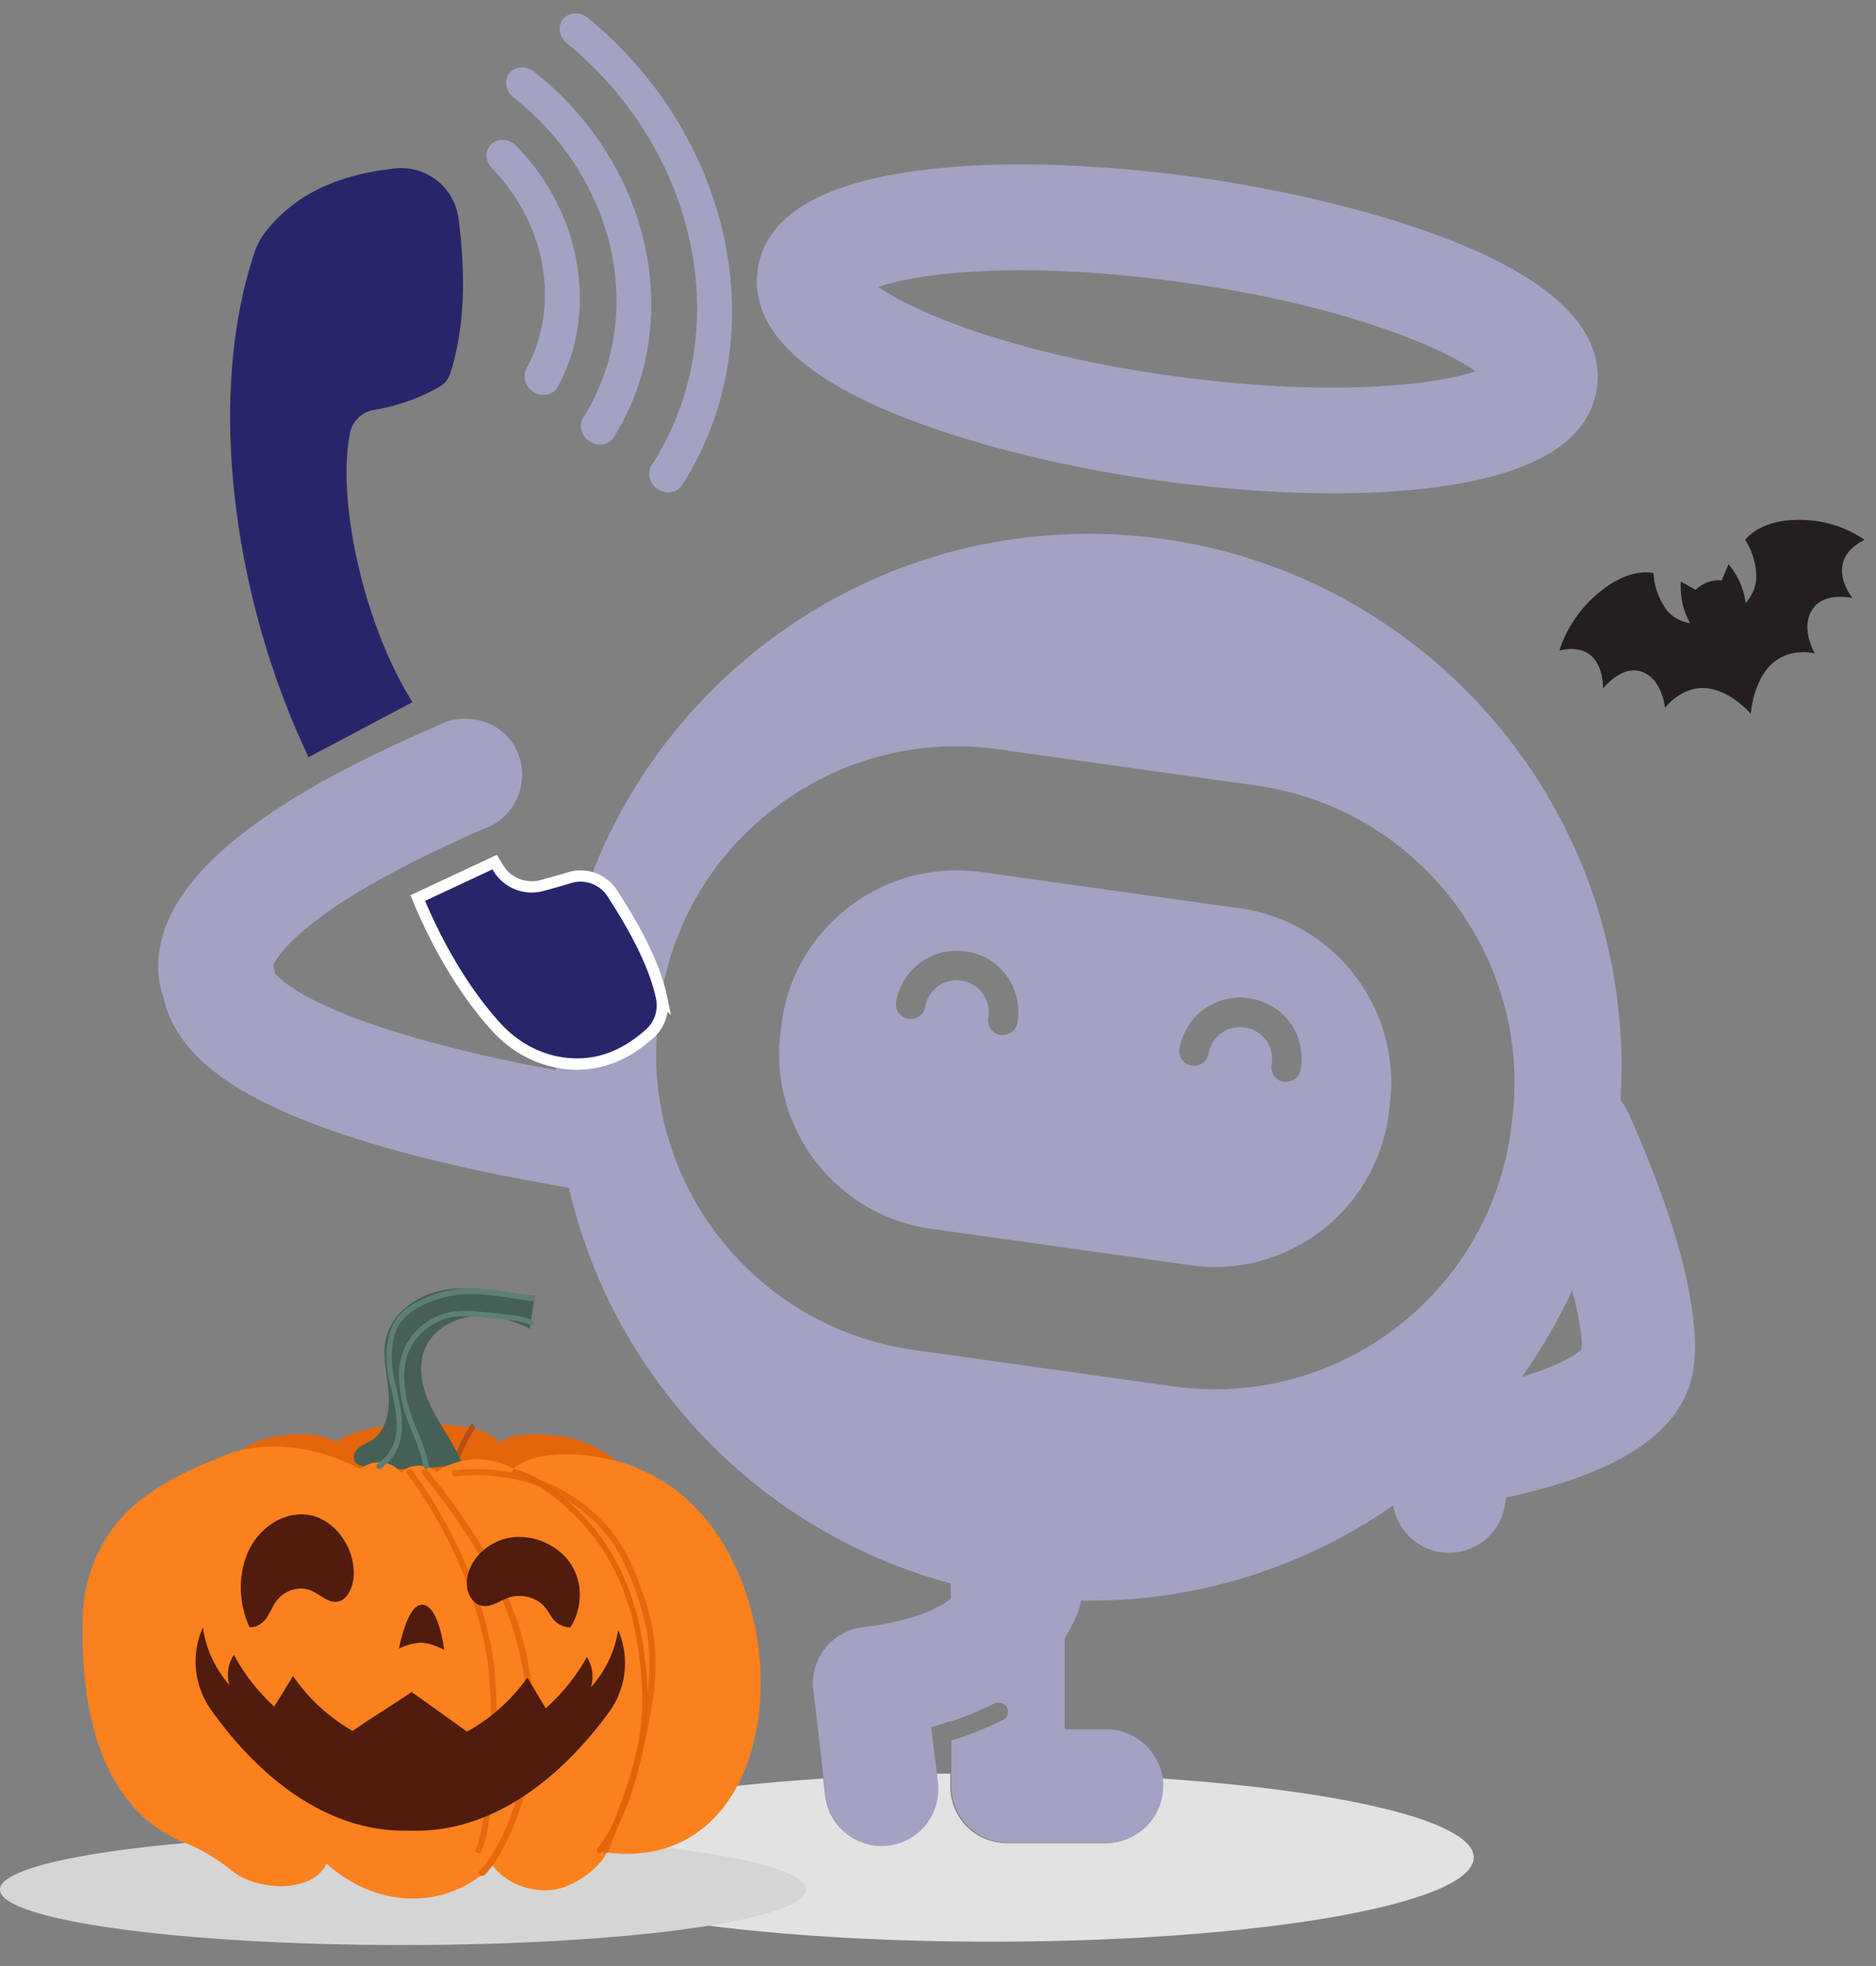 <svg xmlns="http://www.w3.org/2000/svg" width="83" height="87" fill="none"><rect width="100%" height="100%" fill="#808080" stroke="none"/><path fill="#E2E2E2" d="M48.914 81.548h-4.36a2.494 2.494 0 0 1-2.508-2.508v-.567h-.61l.043.371a2.534 2.534 0 0 1-2.202 2.79c-.109.023-.196.023-.283.023a2.5 2.5 0 0 1-2.486-2.224l-.087-.742c-8.132.524-13.91 1.897-13.91 3.489 0 2.05 9.55 3.728 21.345 3.728 11.794 0 21.344-1.657 21.344-3.728 0-1.592-5.712-2.943-13.779-3.489.022.11.022.218.022.328-.022 1.395-1.134 2.529-2.53 2.529Z"/><path fill="#A3A2C3" d="m54.865 40.19-11.49-1.614a9.141 9.141 0 0 0-1.09-.065c-1.678 0-3.291.545-4.665 1.57-1.657 1.264-2.747 3.073-3.03 5.123l-.044.37c-.588 4.252 2.377 8.176 6.606 8.787l11.49 1.613c.37.044.72.087 1.09.087 3.815 0 7.15-2.812 7.696-6.693l.044-.37c.61-4.274-2.377-8.22-6.607-8.808Zm-9.854 5.058a.656.656 0 0 1-.654.545h-.109a.651.651 0 0 1-.523-.764 1.41 1.41 0 0 0-1.156-1.635 1.41 1.41 0 0 0-1.635 1.156.651.651 0 0 1-.763.523.651.651 0 0 1-.523-.763 2.723 2.723 0 0 1 3.161-2.202c1.483.24 2.464 1.657 2.202 3.14Zm12.536 2.07a.655.655 0 0 1-.654.546h-.109a.651.651 0 0 1-.523-.763 1.41 1.41 0 0 0-1.156-1.636 1.41 1.41 0 0 0-1.635 1.156.651.651 0 0 1-.763.523.651.651 0 0 1-.523-.763 2.723 2.723 0 0 1 3.161-2.202c.72.131 1.352.523 1.766 1.112.414.589.545 1.33.436 2.028ZM64.916 10.931c-3.14-1.33-7.347-2.42-11.882-3.074-4.535-.632-8.895-.763-12.275-.327-4.47.567-6.91 2.05-7.238 4.404-.327 2.377 1.592 4.47 5.734 6.236 3.14 1.33 7.347 2.42 11.882 3.074 4.535.632 8.895.763 12.274.327 4.47-.567 6.912-2.05 7.239-4.404.327-2.355-1.592-4.47-5.734-6.236Zm-13.125 5.69c-6.89-.959-11.315-2.79-12.928-3.924 1.853-.654 6.605-1.177 13.495-.196 6.89.96 11.315 2.79 12.928 3.925-1.853.632-6.606 1.155-13.495.196Z"/><path fill="#A3A2C3" d="M74.552 56.301c-.675-2.9-1.984-5.886-2.507-7.064a3.054 3.054 0 0 0-.349-.567c.022-.48.044-.98.044-1.46 0-13.038-10.552-23.59-23.568-23.59-10.486 0-19.382 6.868-22.434 16.33l1.352.48c.458.152.741.61.676 1.09a1.02 1.02 0 0 1-.916.893l-1.81.175a23.292 23.292 0 0 0-.457 4.643v.11a65.551 65.551 0 0 1-4.993-1.09c-3.728-.982-5.625-1.875-6.562-2.486-.61-.392-.829-.654-.873-.741l-.065-.327c.24-.502 1.483-2.377 7.565-5.233.24-.109.48-.218.742-.349.37-.174.785-.348 1.199-.523.283-.109.523-.283.72-.48a2.53 2.53 0 0 0 .588-2.812 2.353 2.353 0 0 0-.938-1.112 2.662 2.662 0 0 0-2.05-.305 1.26 1.26 0 0 0-.304.109c-.153.065-.284.13-.436.196-7.151 3.096-11.054 6.105-11.97 9.179-.348 1.199-.196 2.136.022 2.747.197.916.654 1.744 1.396 2.529 1.613 1.679 4.578 3.074 9.026 4.295 3.03.828 5.995 1.351 7.521 1.613 1.962 8.503 8.503 15.261 16.897 17.507v.676c-.676.523-1.832 1.003-3.903 1.264-1.373.175-2.354 1.417-2.18 2.77l.458 3.945.087.742a2.516 2.516 0 0 0 2.486 2.223c.087 0 .196 0 .283-.021 1.373-.153 2.355-1.396 2.202-2.791l-.044-.37-.261-2.072c.13-.043.567-.174.675-.218.066-.022.131-.043.197-.043.806-.24 1.897-.785 1.918-.785.066-.044.131-.044.218-.044.153 0 .284.087.35.218a.398.398 0 0 1-.175.545c-.066.022-1.352.676-2.268.894h-.021v2.028a2.494 2.494 0 0 0 2.507 2.507h4.36a2.494 2.494 0 0 0 2.507-2.507c0-.11 0-.218-.021-.327-.175-1.221-1.221-2.18-2.486-2.18h-1.853V72.5c.196-.349.392-.698.545-1.068.087-.197.153-.415.174-.61h.35c4.992 0 9.636-1.549 13.451-4.209l.087.306a2.511 2.511 0 0 0 2.398 1.787c.24 0 .48-.043.72-.109 1.068-.327 1.744-1.264 1.788-2.332.588-.131 1.199-.284 1.831-.458 3.292-.938 5.298-2.268 6.126-4.055.153-.328.262-.676.327-1.047.218-1.199.022-2.79-.349-4.404Zm-7.674-6.584-.043.37c-.938 6.606-6.606 11.381-13.081 11.381-.61 0-1.221-.044-1.854-.13l-11.49-1.614c-7.216-1.025-12.274-7.718-11.249-14.934l.044-.37c.48-3.49 2.31-6.585 5.145-8.722a13.155 13.155 0 0 1 9.789-2.55l11.49 1.613c7.216 1.046 12.252 7.74 11.25 14.956Zm3.096 9.963c-.327.371-1.308.829-2.638 1.243.85-1.199 1.592-2.485 2.224-3.837.305 1.177.458 2.093.414 2.594Z"/><path fill="#D5D5D5" fill-rule="evenodd" d="M19.032 81.159c9.283.085 16.621 1.148 16.621 2.446 0 1.354-7.981 2.452-17.826 2.452C7.98 86.057 0 84.959 0 83.605c0-1.315 7.53-2.388 16.984-2.449.043.918.322 1.588.751 1.652.476.07.992-.622 1.297-1.649Z" clip-rule="evenodd"/><path fill="#E5650B" d="M28.653 66.028s-1.567-2.22-3.918-2.499c-2.352-.279-2.674.345-2.674.345s-.113-.855-3.24-.874c-3.126-.018-3.942.81-3.942.81s-.92-.642-2.882-.213c-1.962.43-2.344 1.972-2.344 1.972s6.091 4.792 18.79.92l.21-.461Z"/><path fill="#B04C17" d="M20.812 63.05c-.306.498-.598 1.038-.785 1.661-.026.07-.043.16-.004.226.042.093.145.08.18-.02.207-.71.474-1.126.787-1.69.05-.157-.1-.308-.178-.178Z" opacity=".87"/><path fill="#456057" d="m23.652 57.332-.206 1.456c-.789-.382-1.666-.641-2.538-.547-.871.095-1.733.593-2.089 1.391-.377.846-.135 1.844.28 2.672.415.83.994 1.574 1.337 2.434a12.804 12.804 0 0 1-4.218.156c-.2-.026-.429-.076-.524-.252-.104-.19.006-.436.173-.576.168-.14.379-.213.563-.33.682-.435.83-1.369.759-2.172-.072-.804-.294-1.622-.095-2.404.3-1.18 1.514-1.95 2.725-2.114 1.212-.164 2.431.152 3.834.287v-.001Z"/><path fill="#FA811E" d="M3.664 71.523c.047-1.58.619-3.11 1.653-4.314 1.43-1.667 4.235-2.642 4.235-2.642s2.567-1.527 6.411.43c.488-.46 1.382-.378 1.778.162.393-.406 1.134-.42 1.582-.035.97-.69 2.357-.75 3.384-.147 1.591-1.256 4.99-.334 5.643.049 7.366 3.1 7.245 18.05-1.534 16.936.05.252-1.254 1.682-2.67 1.673-1.648-.01-2.352-1.101-2.352-1.101-2.157 2.117-5.283 1.81-7.345-.082-.597 1.311-3.047 1.248-4.201.309a8.034 8.034 0 0 0-2.116-1.248c-1.848-.73-4.68-2.989-4.467-9.988l-.001-.002Z"/><path fill="#E5650B" d="M18.9 65.041c.177.218.352.439.524.66a25.126 25.126 0 0 1 1.617 2.288c1.128 1.772 2.02 3.707 2.36 5.773.176 1.031.29 2.08.24 3.127-.053 1.066-.287 2.12-.627 3.132-.28.792-.612 1.579-1.062 2.296-.137.208-.29.406-.456.594-.04.036-.083.083-.141.087-.15.024-.227-.188-.09-.26.992-1.126 1.677-3.08 1.975-4.795.2-1 .125-2.543-.024-3.53a13.943 13.943 0 0 0-1.564-4.8 24.447 24.447 0 0 0-1.731-2.786 46.032 46.032 0 0 0-1.046-1.366c-.068-.109-.202-.193-.222-.322-.002-.118.163-.188.248-.097H18.9Z" opacity=".87"/><path fill="#E5650B" d="M21.992 76.283c-.026-1.024-.043-2.053-.195-3.068a19.204 19.204 0 0 0-2.256-6.14c-.383-.702-.832-1.362-1.297-2.01a.127.127 0 0 0-.131-.063c-.09.008-.143.122-.095.2.17.24.339.48.505.723.279.403.533.823.772 1.25 1.129 1.928 1.952 4.227 2.284 6.359.139 1.32.177 2.655.139 3.981a44.329 44.329 0 0 1-.369 3.171c-.07.381-.17.865-.297 1.114-.085.144.14.288.228.133.317-.724.37-1.535.477-2.312.143-1.108.278-2.22.235-3.34v.002ZM28.578 70.898c-.346-1.059-.754-2.126-1.421-3.024a7.438 7.438 0 0 0-3.159-2.355 8.52 8.52 0 0 0-2.067-.478 8.248 8.248 0 0 0-1.85.023c-.133.052-.092.268.054.263 2.652-.298 5.164.648 6.76 2.65.434.557.776 1.273 1 1.826.27.667.508 1.351.652 2.06.288 1.285.212 2.638-.043 3.948a23.487 23.487 0 0 1-.7 2.949 29.084 29.084 0 0 1-.84 2.302c.028-.084-.046.12-.065.155-.058.141-.116.282-.171.424-.026.097-.11.193-.055.292a.138.138 0 0 0 .187.048c.066-.04.071-.122.101-.187.118-.307.185-.462.315-.782.577-1.416 1.06-2.874 1.349-4.38.425-1.962.587-3.79-.046-5.733v-.001Z" opacity=".87"/><path fill="#E26208" d="M22.773 65.001c.744.163 1.403.644 2.015 1.126.94.763 1.778 1.7 2.39 2.811.78 1.373 1.203 2.959 1.366 4.568.226 1.612.092 3.258-.308 4.822-.28 1.096-.676 2.167-1.254 3.11a6.842 6.842 0 0 1-.369.523.113.113 0 0 1-.17 0c-.112-.146.08-.268.143-.383.1-.133.29-.43.417-.673.498-.945.805-1.823 1.059-2.895.194-.878.314-1.604.347-2.47.033-.778-.054-1.62-.137-2.282-.283-2.449-1.215-4.613-2.861-6.227-.597-.582-1.219-1.097-1.988-1.509-.176-.108-.53-.222-.698-.263-.119-.046-.08-.267.048-.259v.001Z" opacity=".87"/><path fill="#501C0E" d="M25.249 71.987c.519-.843.553-1.94.016-2.775-.536-.836-1.65-1.35-2.694-1.18-1.045.171-1.916 1.056-1.918 2.024 0 .434.246.935.715.997.403.052.75-.234 1.13-.366.558-.192 1.243-.016 1.607.416.177.21.282.469.485.656.203.188.573.276.657.228h.002ZM11.037 71.984c-.507-1.071-.524-2.45.024-3.494.547-1.043 1.668-1.674 2.708-1.442 1.039.23 1.895 1.358 1.884 2.577-.005.546-.258 1.172-.73 1.242-.4.06-.745-.306-1.122-.478-.554-.251-1.24-.039-1.61.499-.18.26-.288.584-.494.818-.207.234-.577.338-.66.277v.001Z"/><path fill="#501C0E" d="M8.977 72c.127.933.539 1.83 1.173 2.553a1.617 1.617 0 0 1 .195-1.337 8.792 8.792 0 0 0 1.788 2.29l.832-1.352a8.008 8.008 0 0 0 2.637 2.428c.815-.57 1.758-1.14 2.606-1.72.839.59 1.646 1.171 2.452 1.753a8.023 8.023 0 0 0 2.672-2.394l.813 1.361a8.827 8.827 0 0 0 1.82-2.266c.251.396.317.895.176 1.339a4.904 4.904 0 0 0 1.208-2.537 3.681 3.681 0 0 1-.39 3.613c-2.08 2.863-4.979 5.18-8.356 5.267-.163.004-.841 0-1.005-.006-3.376-.13-6.242-2.485-8.281-5.373A3.682 3.682 0 0 1 8.978 72Z"/><path fill="#501C0E" d="M18.698 71c-.689-.05-1.045 1.94-1.045 1.94s.34-.192.847-.253c.506-.06 1.153.313 1.153.313s-.224-1.945-.955-2Z"/><path fill="#5E8074" d="M16.668 64.81c.039-.06.109-.085.159-.132.043-.027.164-.143.256-.246.763-.877.432-2.061.15-3.289-.226-.989-.23-2.258.49-3.014.262-.274.589-.462.92-.623a5.013 5.013 0 0 1 2.533-.496c.642.025 1.508.175 2.022.263.113.017.226.035.34.04.031 0 .06.014.082.037.072.076.018.22-.083.217-1.075-.136-2.325-.422-3.34-.271-.929.128-2.088.584-2.535 1.303-.32.555-.369 1.201-.302 1.928.139 1.069.81 2.62.12 3.762a2.11 2.11 0 0 1-.498.578c-.076.05-.148.152-.244.13-.072-.02-.107-.118-.069-.187Z"/><path fill="#5E8074" d="M17.875 59.697c.31-.75.987-1.318 1.755-1.57.518-.165 1.071-.139 1.605-.09.628.065 1.264.095 1.882.23.153.04.304.086.45.148.03.008.055.028.07.054.053.087-.035.203-.135.172-.61-.25-1.133-.246-1.794-.324-.606-.056-1.282-.137-1.79-.022-.852.185-1.597.84-1.867 1.6-.251.674-.165 1.353-.046 2.031.153.803.566 1.522.81 2.298.057.177.105.358.143.542.008.058.039.121.004.177a.12.12 0 0 1-.187.022c-.044-.046-.037-.117-.055-.175a5.497 5.497 0 0 0-.154-.564c-.173-.533-.42-1.038-.606-1.565a5.72 5.72 0 0 1-.286-1.398c-.05-.527-.018-1.075.202-1.565h-.001Z"/><g clip-path="url(#a)"><path fill="#231F20" d="M82.487 23.89s-1.322-1.075-3.42-.862c-1.34.136-1.856.858-1.856.858s.478.657.492 1.611c.01.695-.47 1.186-.47 1.186s-.055-.518-.293-1.001c-.208-.423-.463-.718-.463-.718l-.307.72s-.259-.053-.615.077c-.357.13-.529.338-.529.338l-.663-.367s-.028.397.055.865c.095.534.356.978.356.978s-.667-.074-1.065-.629a3.05 3.05 0 0 1-.555-1.588s-.83-.234-1.965.529C69.413 27.08 69 28.785 69 28.785s.79-.245 1.338.179c.634.49.58 1.505.58 1.505s.787-1.023 1.66-.768c.956.28 1.09 1.616 1.09 1.616s.657-.894 1.694-.874c1.159.022 2.1 1.14 2.1 1.14s.088-1.492.986-2.26c.806-.688 1.846-.412 1.846-.412s-.677-1.139-.087-1.979c.538-.767 1.756-.471 1.756-.471s-.636-.766-.424-1.562c.184-.689.95-1.009.95-1.009h-.002Z"/></g><path fill="#29256B" d="M15.484 19.166c.102-.524.523-.94 1.057-1.027a8.698 8.698 0 0 0 2.911-1.031c.22-.125.384-.327.461-.564.647-1.99.706-4.325.372-6.89a2.556 2.556 0 0 0-2.82-2.2c-2.29.25-4.278 1.006-5.679 2.754a3.168 3.168 0 0 0-.531.978c-2.166 6.476-.892 15.423 2.398 22.316l4.596-2.436c-2.106-3.347-3.369-8.821-2.765-11.9Z"/><path fill="#29256B" stroke="#fff" stroke-width=".5" d="M23.968 39.182c.39-.104.802-.222 1.236-.352a1.67 1.67 0 0 1 1.859.655l.021.032c1.083 1.67 1.897 3.238 2.186 4.627a1.68 1.68 0 0 1-.528 1.594c-1.184 1.056-2.49 1.523-3.976 1.274-1.072-.18-2.049-.741-2.79-1.55-1.377-1.508-2.562-3.49-3.494-5.728l3.404-1.591c.055.094.11.187.166.277a1.733 1.733 0 0 0 1.916.762Z"/><g fill="#A2A2C3" clip-path="url(#b)"><path d="M23.547 17.301c-.318-.236-.436-.656-.26-.982 1.512-2.802.9-6.373-1.526-8.885-.307-.319-.313-.795-.012-1.065.3-.27.791-.232 1.098.086 1.416 1.467 2.34 3.262 2.674 5.191.334 1.935.043 3.827-.844 5.47-.19.354-.657.463-1.041.244a.918.918 0 0 1-.089-.059Z"/><path d="M26.04 19.5c-.335-.249-.442-.694-.237-1.02 2.817-4.476 1.49-10.569-3.088-14.173-.348-.274-.427-.751-.177-1.066.251-.315.736-.35 1.085-.073 2.52 1.984 4.266 4.731 4.916 7.734.648 2.995.154 5.996-1.39 8.45-.215.341-.69.422-1.062.18a.837.837 0 0 1-.046-.032Z"/><path d="M29.065 21.614c-.338-.25-.444-.7-.235-1.026 3.744-5.816 2.128-13.848-3.758-18.681-.343-.282-.41-.76-.152-1.068.259-.308.746-.33 1.088-.049 3.147 2.585 5.303 6.114 6.071 9.937.768 3.822.09 7.638-1.91 10.745-.218.339-.694.415-1.064.17a.94.94 0 0 1-.04-.028Z"/></g><defs><clipPath id="a"><path fill="#fff" d="M69 23h13.488v8.583H69z"/></clipPath><clipPath id="b"><path fill="#fff" d="m24.946 0 13.646 10.139-8.946 12.04L16 12.04z"/></clipPath></defs></svg>